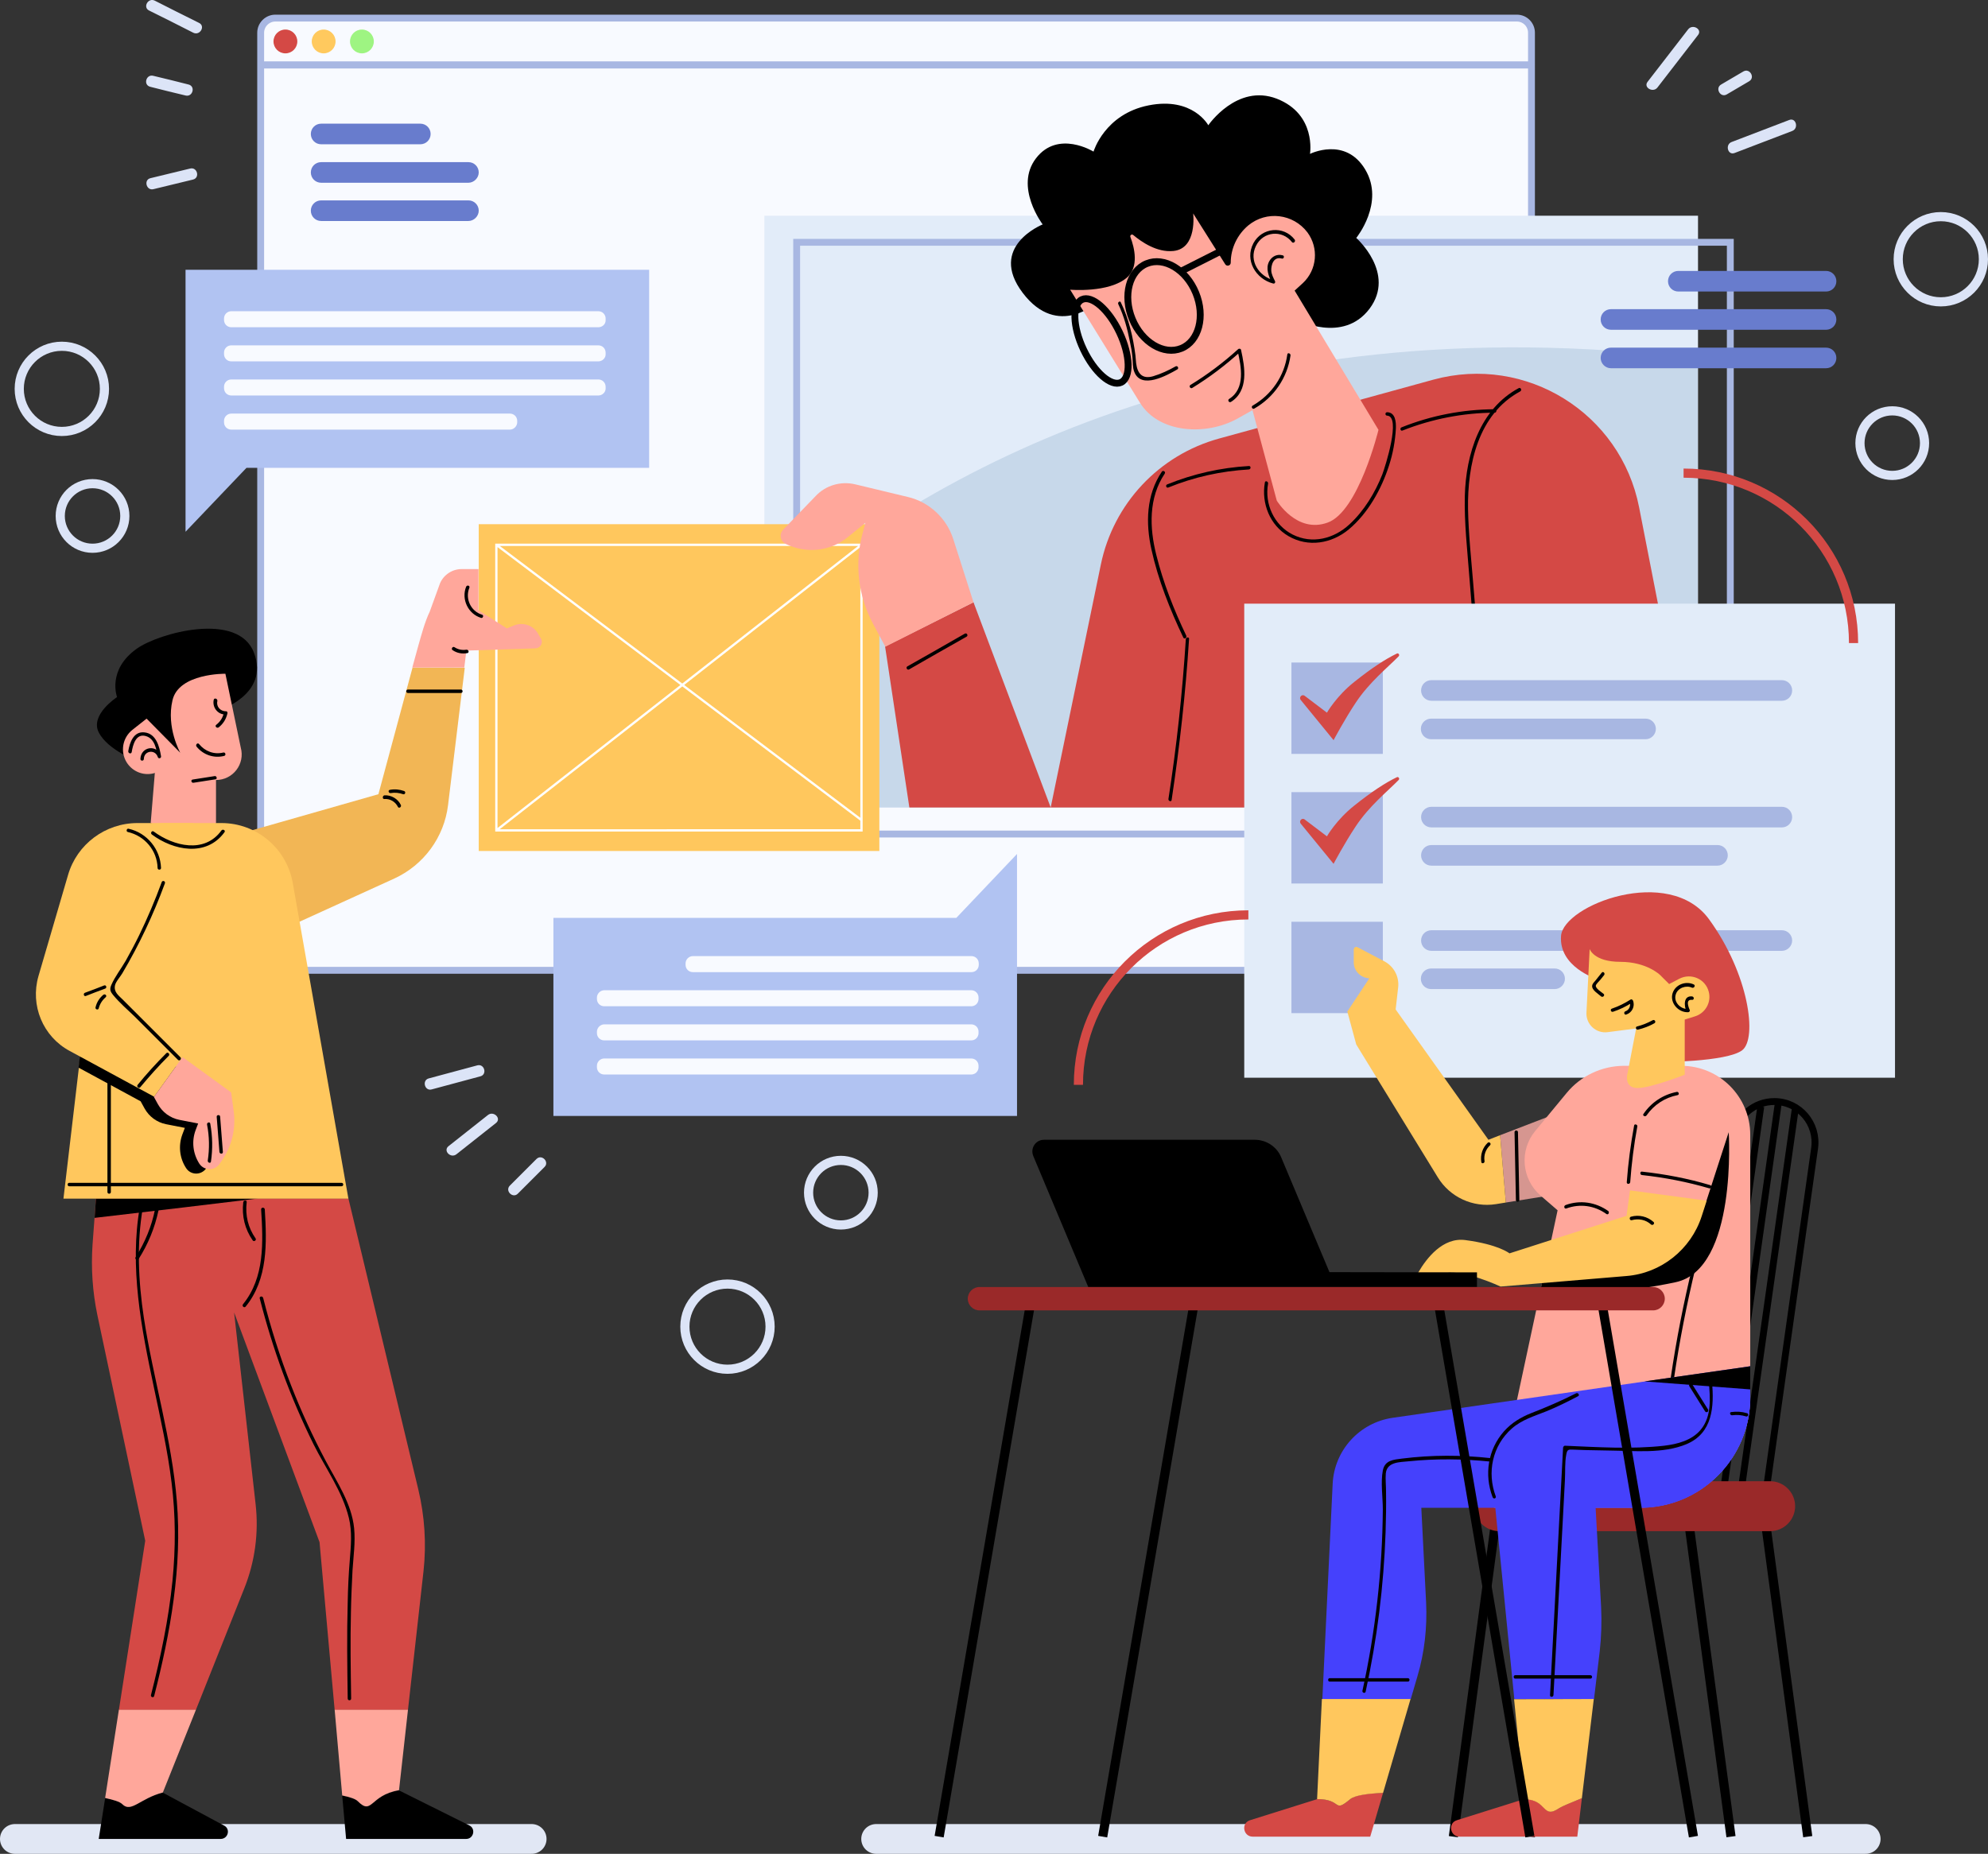 <?xml version="1.0" encoding="utf-8"?>
<!-- Generator: Adobe Illustrator 26.0.1, SVG Export Plug-In . SVG Version: 6.00 Build 0)  -->
<svg version="1.1" id="_x30_5._Team_Work" xmlns="http://www.w3.org/2000/svg" xmlns:xlink="http://www.w3.org/1999/xlink" x="0px"
	 y="0px" viewBox="0 0 867.9 809.5" style="enable-background:new 0 0 867.9 809.5;" xml:space="preserve">
<rect x="0" y="0" width="867.9" height="809.5" fill="#333333" stroke="none"/>
<style type="text/css">
	.st0{fill:none;stroke:#E1E7F4;stroke-width:13;stroke-linecap:round;stroke-miterlimit:10;}
	.st1{fill:#F8FAFF;stroke:#A8B7E2;stroke-width:3;stroke-miterlimit:10;}
	.st2{fill:#9EF482;}
	.st3{fill:#FFC95E;}
	.st4{fill:#D44945;}
	.st5{fill:#E2ECF9;}
	.st6{fill:none;stroke:#A8B7E2;stroke-width:3;stroke-miterlimit:10;}
	.st7{fill:#C7D8EA;}
	.st8{fill:#FFC75D;}
	.st9{fill:none;stroke:#FFFFFF;stroke-miterlimit:10;}
	.st10{fill:#FFA79B;}
	.st11{fill:none;stroke:#000000;stroke-width:3;stroke-miterlimit:10;}
	.st12{fill:#687CCD;}
	.st13{fill:#F2B655;}
	.st14{fill:#A8B7E2;}
	.st15{fill:#B1C3F2;}
	.st16{fill:#F8FAFF;}
	.st17{fill:none;stroke:#000000;stroke-width:4;stroke-miterlimit:10;}
	.st18{fill:#9A2929;}
	.st19{fill:#D69690;}
	.st20{fill:#4541FC;}
	.st21{fill:#DCE4F7;}
	.st22{fill:none;stroke:#DCE4F7;stroke-width:4;stroke-linecap:round;stroke-linejoin:round;stroke-miterlimit:10;}
	.st23{fill:none;stroke:#D44945;stroke-width:4;stroke-miterlimit:10;}
</style>
<g id="Floor">
	<path class="st0" d="M814.5,803h-432 M232.1,803H6.5"/>
</g>
<g id="Folder">
	<path class="st1" d="M120.2,423.7h542c3.6,0,6.4-2.9,6.4-6.4V28.4H113.8v388.9C113.8,420.8,116.7,423.7,120.2,423.7z M120.2,7.9
		h542c3.6,0,6.4,2.9,6.4,6.4v14H113.8v-14C113.8,10.8,116.7,7.9,120.2,7.9z"/>
	<circle class="st2" cx="158" cy="18.1" r="5.2"/>
	<circle class="st3" cx="141.3" cy="18.1" r="5.2"/>
	<circle class="st4" cx="124.6" cy="18.1" r="5.2"/>
</g>
<g id="Man_2">
	<path class="st5" d="M333.7,94.2h407.6v258.4H333.7V94.2z"/>
	<path class="st6" d="M347.8,105.8h407.6v258.4H347.8V105.8z"/>
	<path class="st7" d="M741.2,156.7C536,131.5,404.6,206.3,333.6,268v84.6h407.6V156.7z"/>
	<path class="st8" d="M209,228.9h174.9v142.7H209V228.9z"/>
	<path class="st9" d="M216.7,237.9h159.4v124.7H216.7V237.9z M216.7,237.9l159.4,120.2 M376.1,237.9L216.7,362.6"/>
	<g>
		<path class="st4" d="M458.7,352.6h282.5l-25.6-131c-8-41.2-49.4-66.9-89.9-55.8l-93.5,25.7c-26.2,7.2-46.1,28.4-51.6,55
			L458.7,352.6z M458.7,352.6L425,263l-38.6,19.3l10.6,70.3L458.7,352.6z"/>
		<path class="st10" d="M425,263l-8.8-27.5c-2.9-9.2-10.5-16.3-19.9-18.5l-22.9-5.5c-6.3-1.5-12.9,0.4-17.3,5.1l-14.2,14.7
			c-1.8,1.9-1.3,5,1.1,6.2c8.9,4.4,19.5,3.3,27.2-3l7.6-6.2l-1.2,4.5c-3.6,13.2-2,27.3,4.5,39.5l5.4,10.1L425,263L425,263z"/>
		<path d="M552.2,210.7c-1.6,9.1,2.2,18.7,10.3,23.4c8.6,5,18.8,3.3,26.3-2.9c8.4-7,14.3-17.6,17.6-27.9c1.7-5.2,2.7-10.7,3-16.2
			c0.1-2.9-0.2-7-3.8-7.1c-1,0-1,1.5,0,1.5c6.2,0.3-0.9,22.4-2.1,25.6c-3.2,8.1-8,16-14.4,21.9c-6.8,6.3-16.3,8.7-24.8,4.4
			c-8.1-4.1-12.3-13.4-10.7-22.2C553.8,210.2,552.3,209.7,552.2,210.7L552.2,210.7z M612.3,188c12.9-5.1,26.4-7.7,40.2-7.8
			c1,0,1-1.5,0-1.5c-14,0.1-27.6,2.7-40.6,7.9C611,186.9,611.4,188.4,612.3,188L612.3,188z"/>
		<path d="M663,169.5c-16.9,9.1-23,28.8-23.5,46.9c-0.3,11.9,1.1,23.9,2,35.8l3,37.2c0.1,1,1.6,1,1.5,0c-0.9-11.4-1.9-22.8-2.8-34.2
			c-0.9-11-2.1-22-2.3-33c-0.3-19.3,4.4-41.4,22.8-51.3C664.6,170.3,663.8,169,663,169.5z M507.2,206c-6.8,10.1-7.1,22.4-4.5,34
			c2.9,13.2,8.1,26.2,13.9,38.4c0.4,0.9,1.7,0.1,1.3-0.8c-5.4-11.3-10.1-23.2-13.1-35.3c-3-11.9-3.4-24.9,3.7-35.5
			C509,205.9,507.7,205.2,507.2,206L507.2,206z"/>
		<path d="M517.7,279.1c-1.5,23.4-4,46.7-7.6,69.8c-0.1,0.9,1.3,1.4,1.4,0.4c3.5-23.3,6.1-46.7,7.6-70.2
			C519.3,278.1,517.8,278.1,517.7,279.1L517.7,279.1z M510,212.9c11.3-4.6,23.1-7.2,35.2-7.9c1-0.1,1-1.6,0-1.5
			c-12.3,0.7-24.2,3.4-35.6,8C508.7,211.8,509.1,213.2,510,212.9L510,212.9z M396.9,292.3c8.4-4.8,16.7-9.6,25.1-14.3
			c0.8-0.5,0.1-1.8-0.8-1.3c-8.4,4.8-16.7,9.6-25.1,14.3C395.3,291.5,396.1,292.8,396.9,292.3L396.9,292.3z"/>
	</g>
	<g>
		<path d="M479.3,131.8c0,0-17.4,16.4-32.8-3.9s8.7-29.9,8.7-29.9s-12.5-16.4-2.9-28.9s25.1-2.9,25.1-2.9s4.8-16.4,24.1-20.2
			s26,8.7,26,8.7s12.5-18.3,29.9-11.6c17.4,6.8,14.5,24.1,14.5,24.1s15.4-7.7,24.1,6.8c8.7,14.5-3.9,29.9-3.9,29.9
			s17.4,15.4,5.8,30.9c-11.6,15.4-31.8,4.8-31.8,4.8L479.3,131.8L479.3,131.8z"/>
		<path class="st10" d="M467.2,126.5l30.5,49.4c8.3,13.4,29,14.5,42.7,6.8l6.4-3.6l10.6,39.5c0,0,8.7,14.5,22.2,9.6
			c13.5-4.8,22.2-40.5,22.2-40.5l-36.6-60.8l3.6-3.3c6.2-5.8,7-15.3,2-22.1c-6.2-8.2-17.9-9.6-25.8-3.1c-4.8,4-7.7,10-7.7,16.3
			c0,1.3-1.7,1.8-2.4,0.7l-14-22.2c0,0,1.9,15.4-8.7,16.4c-7.2,0.7-13.9-4-17.5-7c-0.6-0.5-1.5,0.1-1.2,0.9
			c1.8,4.7,3.8,13.1-1.5,17.7C484.1,128,467.2,126.5,467.2,126.5L467.2,126.5z"/>
		<path d="M488.2,132.8c2.5,5.2,4,10.9,5.1,16.5c0.5,2.3,0.9,4.5,1.1,6.8c0.2,2.1,0,4.3,0.8,6.3c3,7.8,14.3,1.5,18.8-1.1
			c0.8-0.5,0.1-1.8-0.8-1.3c-3,1.7-6.4,3.3-9.8,4.3c-4.6,1.3-6.8-1-7.4-5.7c-0.1-1.1-0.2-2.3-0.3-3.4c-1-7.9-2.9-16-6.4-23.2
			C489,131.2,487.8,132,488.2,132.8L488.2,132.8z M520.5,169.4c7.5-4.6,14.5-9.9,21.1-15.9c-0.4-0.1-0.8-0.2-1.3-0.3
			c1.6,6.9,3.5,16.5-3.7,21c-0.8,0.5-0.1,1.8,0.8,1.3c7.8-4.9,6.1-15.1,4.4-22.7c-0.1-0.6-0.9-0.7-1.3-0.3
			c-6.4,5.8-13.4,11.1-20.8,15.6C518.9,168.6,519.7,169.9,520.5,169.4z M565.2,104.6c-4.8-6.2-14.3-5.3-18,1.6
			c-3.9,7.4,1,15.6,8.6,17.6c0.7,0.2,1.1-0.5,0.8-1.1c-0.7-1.4-1.5-2.9-1.6-4.5c-0.1-2.4,0.9-6.3,4.6-5.3c0.9,0.3,1.3-1.2,0.4-1.4
			c-2.4-0.7-4.7,0.4-5.9,2.6c-1.7,3.1-0.2,6.6,1.2,9.4c0.3-0.4,0.6-0.7,0.8-1.1c-6.5-1.8-11-8.5-7.8-15c3.1-6.4,11.5-7.2,15.8-1.6
			C564.7,106.4,565.8,105.4,565.2,104.6L565.2,104.6z M547.6,178.4c8.6-4.9,14.4-13.4,15.8-23.2c0.1-0.9-1.3-1.4-1.4-0.4
			c-1.3,9.4-6.8,17.5-15.1,22.3C546,177.6,546.8,178.9,547.6,178.4L547.6,178.4z"/>
		
			<ellipse transform="matrix(0.925 -0.379 0.379 0.925 -12.799 202.533)" class="st11" cx="508.4" cy="133.8" rx="15" ry="20"/>
		
			<ellipse transform="matrix(0.904 -0.428 0.428 0.904 -17.529 219.976)" class="st11" cx="480.8" cy="149" rx="8.7" ry="20"/>
		<path class="st11" d="M515.9,118.3l19-9.6"/>
	</g>
	<g>
		<path class="st12" d="M732.7,127.3h64.5c2.5,0,4.5-2,4.5-4.5s-2-4.5-4.5-4.5h-64.5c-2.5,0-4.5,2-4.5,4.5S730.2,127.3,732.7,127.3z
			 M703.3,144h93.9c2.5,0,4.5-2,4.5-4.5s-2-4.5-4.5-4.5h-93.9c-2.5,0-4.5,2-4.5,4.5S700.8,144,703.3,144z M703.3,160.8h93.9
			c2.5,0,4.5-2,4.5-4.5s-2-4.5-4.5-4.5h-93.9c-2.5,0-4.5,2-4.5,4.5C698.8,158.7,700.8,160.8,703.3,160.8z"/>
	</g>
</g>
<g id="Man_1">
	<path d="M95.5,310.2c0,0,22.2-6.8,15.4-25.1c-6.8-18.3-41.5-8.7-51.1-1.9c-13.2,9.3-8.7,21.2-8.7,21.2s-11.9,7.7-8,15.4
		c3.9,7.7,16.7,12.5,16.7,12.5l24.4-1L95.5,310.2z"/>
	<path class="st10" d="M94.3,359.4v-18.8c7.4,0,12.8-7,10.8-14.2l-6.7-32.2c0,0-20.4-0.3-23.1,11.6c-2.8,11.9,3.4,22.9,3.4,22.9
		L64,313.8l-6.2,4.9c-4.3,3.4-5.4,9.5-2.5,14.2c2.5,4,7.2,5.9,11.7,4.8l0.6-0.2l-1.8,21.8c0,0,9.4,7.4,17.2,7.4
		C90.7,366.8,94.3,359.4,94.3,359.4L94.3,359.4z"/>
	<path d="M93.3,305.6c-0.7,3.3,1.8,6.5,5.2,6.4c-0.2-0.3-0.5-0.6-0.7-0.9c-0.5,2.2-1.6,4-3.4,5.4c-0.8,0.6,0.3,1.7,1.1,1.1
		c2-1.6,3.2-3.6,3.8-6.1c0.1-0.5-0.2-1-0.7-0.9c-2.4,0-4.3-2.1-3.7-4.5C95,305,93.5,304.6,93.3,305.6L93.3,305.6z M97.5,328.6
		c-4,1-8-0.5-10.6-3.7c-0.6-0.8-1.7,0.3-1.1,1.1c2.9,3.6,7.5,5.2,12,4.1C98.8,329.9,98.5,328.4,97.5,328.6L97.5,328.6z M57.5,328.4
		c0.5-3.1,1.8-8.2,6.1-7c4,1.1,4.7,5.8,5.3,9.2c0.5-0.1,1-0.3,1.4-0.4c-1.6-5.3-8.8-4.3-9,1.2c0,1,1.5,1,1.5,0
		c0.1-3.7,5-4.3,6.1-0.8c0.3,0.9,1.6,0.5,1.4-0.4c-0.7-4.2-2.1-9.9-7.3-10.4c-4.7-0.5-6.4,4.5-7,8.2C55.9,329,57.3,329.4,57.5,328.4
		L57.5,328.4z M93.7,338.9l-9.6,1.5c-1,0.2-0.5,1.6,0.4,1.4l9.6-1.5C95,340.2,94.6,338.7,93.7,338.9z"/>
	<g>
		<path d="M96.3,803H43.1l2.8-17.8c3.6,0.7,6.5,1.6,7.5,2.7c3.9,3.9,7.7-2.6,17.7-5.1l26.8,14.4C100.7,798.7,99.6,803,96.3,803
			L96.3,803z"/>
		<path class="st4" d="M178.1,746.7h-32l-6.6-73.3l-37.3-100.3l9.4,83.8c1.4,12.5-0.3,25.1-5,36.8l-21.1,53H51.9l11.5-73.9
			l-20.9-98.6c-2.1-10.1-2.8-20.4-2.1-30.7l1.5-20.2h110.2l30.5,127c2.8,11.7,3.6,23.8,2.3,35.7L178.1,746.7L178.1,746.7z"/>
		<path d="M203.5,803h-52.4l-1.7-18.9c3.4,0.7,5.9,1.5,6.8,2.5c6.4,6.4,5.1-2.6,18-4.8l30.7,15.3C207.8,798.5,206.8,803,203.5,803
			L203.5,803z"/>
		<path class="st10" d="M85.5,746.7l-14.4,36c-10,2.6-13.8,9-17.7,5.1c-1.1-1.1-3.9-1.9-7.5-2.7l6-38.5h33.6L85.5,746.7z
			 M178.1,746.7l-3.9,35c-12.9,2.2-11.6,11.2-18,4.8c-1-1-3.4-1.8-6.8-2.5l-3.3-37.4h32V746.7z"/>
		<path d="M112.9,523.3h-71l-0.6,8.5C63.2,529.3,97.4,525.2,112.9,523.3L112.9,523.3z"/>
		<path d="M61.1,526.7c-4.7,26.6,0.6,53.2,6.1,79.2c2.9,13.8,6,27.5,7.7,41.5c1.8,14.3,1.8,28.6,0.4,42.9
			c-1.7,16.9-5.2,33.5-9.4,49.9c-0.2,0.9,1.2,1.3,1.4,0.4c7.1-27.7,12.3-56.4,9.9-85.1c-2.2-27.1-10.3-53.3-14.4-80.1
			c-2.4-16-3.2-32.3-0.4-48.3C62.7,526.2,61.3,525.8,61.1,526.7L61.1,526.7z"/>
		<path d="M67.7,528c-1.5,7.5-4.4,14.5-8.5,21c-0.5,0.8,0.8,1.6,1.3,0.8c4.2-6.6,7.1-13.7,8.7-21.3C69.3,527.4,67.8,527,67.7,528z
			 M114,528.1c0.9,14.2,1.6,29.7-7.9,41.4c-0.6,0.7,0.4,1.8,1.1,1.1c9.8-12,9.3-27.8,8.4-42.5C115.5,527.1,114,527.1,114,528.1z"/>
		<path d="M106.2,525c-0.7,6,0.7,11.7,4.1,16.6c0.5,0.8,1.8,0,1.3-0.8c-3.3-4.7-4.6-10.1-3.9-15.9C107.8,524,106.3,524,106.2,525
			L106.2,525z M113.4,567c5.6,22,13.4,43.3,23.5,63.7c5.2,10.4,12.6,20.6,15.4,32.1c1.5,6.1,0.9,12.3,0.4,18.5
			c-0.5,6.1-0.8,12.3-0.9,18.4c-0.4,14-0.2,28,0,42c0,1,1.5,1,1.5,0c-0.2-12.5-0.4-25.1-0.1-37.6c0.1-6.1,0.4-12.3,0.7-18.4
			c0.4-6.1,1.3-12.3,0.7-18.4c-1.1-10.7-7.4-20-12.3-29.2c-5.7-10.7-10.8-21.8-15.2-33.1c-4.9-12.5-8.9-25.2-12.2-38.2
			C114.6,565.7,113.1,566.1,113.4,567L113.4,567z"/>
	</g>
	<g>
		<path class="st13" d="M202.9,291.6l-7.3,60c-1.7,14-10.6,26.1-23.4,32l-61,27.8l-4.5-47.9l58.5-16.7l14.9-55.3L202.9,291.6
			L202.9,291.6z"/>
		<path class="st8" d="M96.7,359.4H71.9c-14.2,0-26.2,10.6-27.8,24.8L27.7,523.4h124.4l-24.3-137.9
			C125.1,370.4,112,359.4,96.7,359.4L96.7,359.4z"/>
		<path d="M61.4,480.9l1.7,3.1c2,3.6,5.4,6.1,9.4,6.9l8.2,1.6l-1.1,2.9c-1.8,4.9-1.2,10.3,1.6,14.6c2,3.2,6.6,3.3,8.8,0.2l0.7-1
			c4.6-6.4,6.6-14.4,5.5-22.3l-1.1-8l-21.2-15.4l-31.8-29.9l36.6-72.3H61.6c-9.4,3.7-16.4,12.3-17.6,22.8l-9.7,82.1L61.4,480.9
			L61.4,480.9z"/>
		<path class="st8" d="M29.7,382.1l-12.9,44.1c-3.7,12.8,1.9,26.4,13.6,32.7l36.9,20l12.5-17.4l-31.9-29.8l36.6-72.3H60
			C46,359.4,33.6,368.6,29.7,382.1L29.7,382.1z"/>
		<path class="st10" d="M79.7,461.6l21.2,15.4l1.1,8c1.1,7.9-0.8,15.8-5.5,22.3l-0.7,1c-2.2,3.1-6.8,2.9-8.8-0.2
			c-2.8-4.4-3.4-9.8-1.6-14.6l1.1-2.9l-8.2-1.6c-4-0.8-7.4-3.3-9.4-6.9l-1.7-3.1L79.7,461.6L79.7,461.6z M234.6,276.2
			c-2.2-3.3-6.5-4.6-10.2-3.1l-3.1,1.3l-12.4-7.9v-18h-7.4c-4.1,0-7.8,2.5-9.4,6.2l-4.5,12.4c-2.1,4.3-3.8,10.7-5.1,15.3l-2.5,9.1
			h22.7l0.9-7.4l30.4-1c2.2-0.3,3.3-2.7,2-4.5L234.6,276.2z"/>
		<path d="M70.6,385.2c-2.9,7.9-6.2,15.7-9.9,23.3c-1.8,3.7-3.8,7.4-5.8,11c-2,3.5-4.7,6.9-6.3,10.6c-0.8,1.9-0.5,2.8,0.8,4.4
			c2.8,3.4,6.3,6.4,9.4,9.4l18.9,18.9c0.7,0.7,1.7-0.4,1.1-1.1L62,444.9l-8.4-8.4c-1.8-1.8-4-3.3-3.4-6.2c0.3-1.6,2.4-3.9,3.2-5.3
			c7.4-12.5,13.6-25.7,18.6-39.3C72.3,384.7,70.9,384.3,70.6,385.2L70.6,385.2z M55.8,363.3c7.4,1.7,12.8,8.1,13,15.7
			c0,1,1.5,1,1.5,0c-0.3-8.2-6.1-15.3-14.1-17.1C55.3,361.6,54.9,363.1,55.8,363.3L55.8,363.3z M66.3,364.4c9.4,7,23.8,9.9,31.7-1
			c0.6-0.8-0.7-1.5-1.3-0.8c-7.4,10.3-20.9,6.9-29.6,0.5C66.3,362.5,65.5,363.8,66.3,364.4L66.3,364.4z M167.8,348.9
			c2.5-0.2,4.8,1.2,5.9,3.4c0.4,0.9,1.7,0.1,1.3-0.8c-1.3-2.7-4.2-4.4-7.2-4.2C166.9,347.5,166.9,349,167.8,348.9L167.8,348.9z
			 M170.6,346.3c1.8-0.3,3.7-0.1,5.4,0.5c0.9,0.3,1.3-1.1,0.4-1.4c-2-0.7-4.1-0.9-6.2-0.5C169.2,345.1,169.7,346.5,170.6,346.3
			L170.6,346.3z M45.5,430.3c-2.8,1.1-5.6,2.2-8.4,3.2c-0.9,0.3-0.5,1.8,0.4,1.4c2.8-1.1,5.6-2.2,8.4-3.2
			C46.8,431.4,46.4,430,45.5,430.3z M45.1,434.4c-1.7,1.4-2.9,3.3-3.4,5.5c-0.2,0.9,1.2,1.3,1.4,0.4c0.5-1.9,1.5-3.5,3-4.8
			C46.9,434.8,45.9,433.8,45.1,434.4L45.1,434.4z M46.9,471.6v48.9c0,1,1.5,1,1.5,0v-48.9C48.4,470.6,46.9,470.6,46.9,471.6z"/>
		<path d="M30.2,518h118.9c1,0,1-1.5,0-1.5H30.2C29.3,516.5,29.3,518,30.2,518z M72.6,459.9c-4.4,4.4-8.6,9-12.5,13.8
			c-0.6,0.7,0.4,1.8,1.1,1.1c4-4.8,8.1-9.4,12.5-13.8C74.3,460.3,73.3,459.2,72.6,459.9z M178.1,302.6h23.1c1,0,1-1.5,0-1.5h-23.1
			C177.1,301.1,177.1,302.6,178.1,302.6z M90.4,491.1c1,5.2,1.1,10.4,0.3,15.7c-0.1,0.9,1.3,1.4,1.4,0.4c0.8-5.5,0.7-11-0.3-16.5
			C91.7,489.7,90.2,490.1,90.4,491.1L90.4,491.1z M94.6,487.6c0.4,5.1,0.8,10.3,1.2,15.4c0.1,1,1.6,1,1.5,0
			c-0.4-5.1-0.8-10.3-1.2-15.4C96.1,486.7,94.6,486.7,94.6,487.6z M203.5,256.2c-2.2,5.5,0.9,11.9,6.5,13.6c0.9,0.3,1.3-1.2,0.4-1.4
			c-4.9-1.5-7.4-7-5.5-11.7C205.3,255.7,203.9,255.3,203.5,256.2z M203.6,283.7c-1.9,0.3-3.7-0.1-5.2-1.1c-0.8-0.5-1.6,0.8-0.8,1.3
			c1.9,1.3,4.1,1.7,6.4,1.3C205,285,204.6,283.6,203.6,283.7L203.6,283.7z"/>
	</g>
</g>
<g id="Check_list">
	<path class="st5" d="M543.2,263.6h284.1v207H543.2V263.6z"/>
	<path class="st14" d="M563.8,289.3h39.9v39.9h-39.9V289.3z M777.9,306h-153c-2.5,0-4.5-2-4.5-4.5s2-4.5,4.5-4.5h153
		c2.5,0,4.5,2,4.5,4.5S780.4,306,777.9,306z M718.4,322.8h-93.6c-2.5,0-4.5-2-4.5-4.5s2-4.5,4.5-4.5h93.6c2.5,0,4.5,2,4.5,4.5
		C722.9,320.7,720.9,322.8,718.4,322.8z M777.9,361.3h-153c-2.5,0-4.5-2-4.5-4.5s2-4.5,4.5-4.5h153c2.5,0,4.5,2,4.5,4.5
		S780.4,361.3,777.9,361.3z M749.8,378H624.9c-2.5,0-4.5-2-4.5-4.5s2-4.5,4.5-4.5h124.9c2.5,0,4.5,2,4.5,4.5S752.2,378,749.8,378
		L749.8,378z M777.9,415.2h-153c-2.5,0-4.5-2-4.5-4.5s2-4.5,4.5-4.5h153c2.5,0,4.5,2,4.5,4.5C782.4,413.1,780.4,415.2,777.9,415.2z
		 M678.7,431.9h-53.9c-2.5,0-4.5-2-4.5-4.5s2-4.5,4.5-4.5h53.9c2.5,0,4.5,2,4.5,4.5C683.2,429.8,681.2,431.9,678.7,431.9z"/>
	<path class="st4" d="M569.4,303.7l9.9,7.5c0,0,4.1-7.2,11.9-13.4c7.5-6,13.6-10,18.6-12.4c0.7-0.4,1.4,0.6,0.8,1.2
		c-4.9,5-12.8,11.3-18.7,20.2c-5,7.5-9.7,16.4-9.7,16.4l-14.3-17.5C567,304.7,568.1,303.1,569.4,303.7z"/>
	<path class="st14" d="M563.8,345.9h39.9v39.9h-39.9V345.9z"/>
	<path class="st4" d="M569.4,357.7l9.9,7.5c0,0,4.1-7.2,11.9-13.4c7.5-6,13.6-10,18.6-12.4c0.7-0.4,1.4,0.6,0.8,1.2
		c-4.9,5-12.8,11.3-18.7,20.2c-5,7.5-9.7,16.4-9.7,16.4l-14.3-17.5C567,358.7,568.1,357.1,569.4,357.7z"/>
</g>
<g id="Chat_2">
	<path class="st15" d="M444,487.3V372.9l-26.5,27.9H241.6v86.5L444,487.3z"/>
	<path class="st16" d="M263.8,462.2H424c1.8,0,3.2,1.4,3.2,3.2v0.6c0,1.8-1.4,3.2-3.2,3.2H263.8c-1.8,0-3.2-1.4-3.2-3.2v-0.6
		C260.6,463.6,262.1,462.2,263.8,462.2z M263.8,447.3H424c1.8,0,3.2,1.4,3.2,3.2v0.6c0,1.8-1.4,3.2-3.2,3.2H263.8
		c-1.8,0-3.2-1.4-3.2-3.2v-0.6C260.6,448.8,262.1,447.3,263.8,447.3z M263.8,432.4H424c1.8,0,3.2,1.4,3.2,3.2v0.6
		c0,1.8-1.4,3.2-3.2,3.2H263.8c-1.8,0-3.2-1.4-3.2-3.2v-0.6C260.6,433.9,262.1,432.4,263.8,432.4z M302.5,417.5h121.6
		c1.8,0,3.2,1.4,3.2,3.2v0.6c0,1.8-1.4,3.2-3.2,3.2H302.5c-1.8,0-3.2-1.4-3.2-3.2v-0.6C299.3,419,300.7,417.5,302.5,417.5z"/>
</g>
<g id="Chat_1">
	<path class="st15" d="M81,117.8v114.4l26.6-27.9h175.8v-86.5H81z"/>
	<path class="st16" d="M261.2,142.9H101c-1.8,0-3.2-1.4-3.2-3.2v-0.6c0-1.8,1.4-3.2,3.2-3.2h160.2c1.8,0,3.2,1.4,3.2,3.2v0.6
		C264.5,141.5,263,142.9,261.2,142.9z M261.2,157.8H101c-1.8,0-3.2-1.4-3.2-3.2V154c0-1.8,1.4-3.2,3.2-3.2h160.2
		c1.8,0,3.2,1.4,3.2,3.2v0.6C264.5,156.3,263,157.8,261.2,157.8z M261.2,172.7H101c-1.8,0-3.2-1.4-3.2-3.2v-0.6
		c0-1.8,1.4-3.2,3.2-3.2h160.2c1.8,0,3.2,1.4,3.2,3.2v0.6C264.5,171.2,263,172.7,261.2,172.7z M222.6,187.6H101
		c-1.8,0-3.2-1.4-3.2-3.2v-0.6c0-1.8,1.4-3.2,3.2-3.2h121.6c1.8,0,3.2,1.4,3.2,3.2v0.6C225.8,186.1,224.3,187.6,222.6,187.6z"/>
	<g>
		<path class="st12" d="M183.5,63h-43.3c-2.5,0-4.5-2-4.5-4.5s2-4.5,4.5-4.5h43.3c2.5,0,4.5,2,4.5,4.5S186,63,183.5,63z M204.5,79.8
			h-64.3c-2.5,0-4.5-2-4.5-4.5s2-4.5,4.5-4.5h64.3c2.5,0,4.5,2,4.5,4.5C209,77.7,206.9,79.8,204.5,79.8z M204.5,96.5h-64.3
			c-2.5,0-4.5-2-4.5-4.5s2-4.5,4.5-4.5h64.3c2.5,0,4.5,2,4.5,4.5C209,94.4,206.9,96.5,204.5,96.5z"/>
	</g>
</g>
<g id="Girl">
	<path class="st11" d="M735,651.5l21.9-155.1c1.3-8.9,8.9-15.5,17.9-15.4c10.8,0.1,18.9,9.7,17.4,20.4L770.9,652 M776.5,480.6
		l-24.2,171.2 M783.9,483.2L760,651.8 M768.7,483.2l-23.8,168.6"/>
	<path class="st17" d="M755.7,802l-18.6-138.5 M789.2,802l-18.6-138.5 M668.1,802l18.6-138.5 M634.5,802l18.6-138.5"/>
	<path class="st18" d="M654.5,646.8h118.3c6,0,10.9,4.9,10.9,10.9s-4.9,10.9-10.9,10.9H654.5c-6,0-10.9-4.9-10.9-10.9
		C643.5,651.7,648.4,646.8,654.5,646.8z"/>
	<g>
		<path class="st14" d="M563.8,402.5h39.9v39.9h-39.9V402.5z"/>
		<path class="st19" d="M708.8,516.9l-9.5,1.5l-1.8-0.2l-5.2,1.3l-34.9,5.6l-2.5-29.4l45.2-17.4L708.8,516.9z"/>
		<path class="st8" d="M654.9,495.7l2.5,29.4l-4.3,0.7c-10,1.6-20.1-3-25.4-11.7l-35.6-58l-3.9-14.4l9.6-14.5l-0.8-0.1
			c-3.4-0.5-6-3.4-6-6.9v-5.6c0-0.8,0.9-1.4,1.6-1l11.8,6.2c4.1,2.2,6.5,6.6,6,11.3l-1.1,9.7l40.5,56.9L654.9,495.7L654.9,495.7z
			 M699.3,518.4l-7,1.1l5.2-1.3L699.3,518.4z"/>
		<path class="st10" d="M684,477.2l-13.8,16.7c-7,8.5-5.9,21,2.4,28.2l7.4,6.4l-27.8,129.8H716c26.5,0,48.1-21.5,48.1-48.1V495.5
			c0-16.6-13.5-30.1-30.1-30.1h-25.2C699.2,465.5,690.1,469.8,684,477.2z"/>
		<path d="M754.7,494.4l-9.7,29.9c0,0-10.9,9.3-22.5,15.7c-8.2,4.6-33.2,8.1-47.1,9.8l-3.7,17.4c12.6-0.8,39.8-3,59.8-7.3
			C758.6,554.2,754.7,494.4,754.7,494.4L754.7,494.4z"/>
		<path class="st8" d="M745.1,524.3l-2.2,6.8c-4.7,14.5-17.7,24.9-32.9,26.1l-54.9,4.6c0,0-16.4-7.7-24.1-5.8
			c-3.4,0.8-6.7,1.9-9.2,2.8c-1.9,0.7-3.6-1.4-2.6-3.2c3.6-6.2,10.7-15.4,20.5-14.1c14.5,1.9,19.3,5.8,19.3,5.8l51.1-16.4l1.5-11.1
			L745.1,524.3L745.1,524.3z"/>
		<path d="M711.7,516.2c0.6-8.1,1.6-16.2,3.1-24.3c0.2-0.9-1.3-1.3-1.4-0.4c-1.5,8.2-2.6,16.4-3.2,24.7
			C710.1,517.2,711.6,517.2,711.7,516.2L711.7,516.2z M718.8,487.1c3.3-4.7,8-7.8,13.6-8.9c0.9-0.2,0.5-1.6-0.4-1.4
			c-6,1.2-11.1,4.6-14.5,9.6C716.9,487.1,718.2,487.9,718.8,487.1L718.8,487.1z M683.8,527.7c6-2.2,12.3-1.3,17.5,2.4
			c0.8,0.6,1.5-0.7,0.8-1.3c-5.5-3.9-12.3-4.9-18.6-2.6C682.5,526.6,682.9,528,683.8,527.7L683.8,527.7z M738.9,552.8
			c-3.9,16.1-7.1,32.4-9.5,48.8c-0.1,0.9,1.3,1.4,1.4,0.4c2.4-16.4,5.6-32.7,9.5-48.8C740.6,552.2,739.1,551.8,738.9,552.8z
			 M716.8,513.1c10,1.1,19.8,3,29.4,5.8c0.9,0.3,1.3-1.2,0.4-1.4c-9.7-2.9-19.7-4.8-29.8-5.9C715.9,511.5,715.9,513,716.8,513.1
			L716.8,513.1z M661.2,494.4l0.6,29.6c0,1,1.5,1,1.5,0l-0.6-29.6C662.7,493.4,661.2,493.4,661.2,494.4z M649.5,499
			c-2.3,2.2-3.3,5.3-2.8,8.4c0.1,1,1.6,0.5,1.4-0.4c-0.4-2.6,0.5-5.1,2.4-6.9C651.2,499.4,650.2,498.4,649.5,499L649.5,499z
			 M712.4,532.8c3-0.8,6.1-0.2,8.4,1.9c0.7,0.6,1.8-0.4,1.1-1.1c-2.7-2.4-6.4-3.3-9.9-2.3C711.1,531.6,711.5,533.1,712.4,532.8
			L712.4,532.8z"/>
		<path class="st4" d="M589.5,785.6c2-1.7,7.3-2.5,14.3-2.7l-5.6,19.1h-51.3c-4.2,0-5.2-6-1.1-7.2l29.3-9.2
			C586.3,785.6,581.8,792,589.5,785.6L589.5,785.6z"/>
		<path class="st20" d="M764.1,596.6v13.7c0,26.5-21.5,48.1-48,48.1h-95.6l2.1,41.4c0.5,10.9-0.7,21.8-3.8,32.2l-2.9,9.9h-38.6
			l4.5-94c0.7-14.6,11.7-26.7,26.2-28.8L764.1,596.6L764.1,596.6z"/>
		<path class="st4" d="M680.8,789.5c1-0.7,4.5-2.2,9.8-4.3l-2,16.8h-51.4c-4.2,0-5.2-6-1.1-7.2l29.3-9.2
			C675.7,785.6,673.1,794.6,680.8,789.5L680.8,789.5z"/>
		<path class="st20" d="M764.1,596.6v13.7c0,26.5-21.5,48.1-48,48.1h-19.5l2.4,43.4c0.3,6.4,0.1,12.9-0.6,19.2l-2.5,20.9h-34.8
			l-8.3-83.6l-0.6-5.7c-1.6-16.2,9-31.2,24.9-35L764.1,596.6L764.1,596.6z"/>
		<path class="st8" d="M615.8,741.9l-12,41c-7,0.3-12.3,1.1-14.3,2.7c-7.7,6.4-3.2,0-14.5,0l2.1-43.7H615.8z M695.8,741.9l-5.2,43.3
			c-5.2,2.1-8.7,3.6-9.8,4.3c-7.7,5.2-5.1-3.8-15.4-3.8L661,742L695.8,741.9L695.8,741.9z"/>
		<path d="M580.4,555.5l-21.1-50.2c-1.9-4.6-6.5-7.6-11.5-7.6h-92c-3.7,0-6.1,3.7-4.7,7.1l24,57.2h169.7v-6.4L580.4,555.5
			L580.4,555.5z"/>
		<g>
			<path class="st4" d="M696.9,427.4c0,0-16.4-5.2-15.4-18.7s47.2-31.2,64.6-7.3c17.4,23.9,21.2,52,14.5,57.2
				c-6.8,5.2-36.6,5.2-36.6,5.2v-35.4L696.9,427.4z"/>
			<path class="st8" d="M694,414.4l-1.4,27.7c-0.3,5.2,4.2,9.3,9.3,8.6l12.4-1.6l-3.9,20.2c0,0-1.3,5.8,4.5,5.8s20.6-5.8,20.6-5.8
				v-24.1l4.5-1.4c4.5-1.4,7.2-6.1,6-10.7c-1.4-5.6-7.7-8.4-12.9-5.7l-4.4,2.3l-3.9-3.9c0,0-5.8-5.8-17.4-5.8S694,414.4,694,414.4
				L694,414.4z"/>
			<path d="M699.3,424.7c-0.9,1.2-1.9,2.3-2.8,3.5c-0.5,0.6-1.3,1.3-1.4,2.2c-0.3,1.9,2.7,3.6,3.9,4.7c0.7,0.6,1.8-0.4,1.1-1.1
				c-0.8-0.7-3.7-2.4-3.4-3.7c0.2-0.7,1.4-1.8,1.9-2.4c0.6-0.7,1.1-1.4,1.7-2.1C700.9,425,699.9,424,699.3,424.7L699.3,424.7z
				 M704.2,441.8c3-1,5.7-2.3,8.3-4c-0.4-0.1-0.7-0.3-1.1-0.4c0.7,1.7-0.1,3.6-1.8,4.2c-0.9,0.3-0.5,1.8,0.4,1.4
				c2.5-0.8,3.9-3.6,2.9-6.1c-0.2-0.4-0.7-0.7-1.1-0.4c-2.5,1.6-5.1,2.9-8,3.9C702.8,440.6,703.2,442.1,704.2,441.8L704.2,441.8z
				 M715.1,449.6c2.5-0.6,4.9-1.5,7.2-2.8c0.8-0.5,0.1-1.8-0.8-1.3c-2.2,1.2-4.4,2.1-6.8,2.7C713.8,448.4,714.2,449.8,715.1,449.6
				L715.1,449.6z M739.5,429.9c-3.5-1.7-8.1,0-9.3,3.8c-1.3,4.2,2.5,8.5,6.8,8.3c0.4,0,0.9-0.5,0.7-0.9c-0.4-1-2.1-4.8,1-4.5
				c1,0.1,1-1.4,0-1.5c-3.8-0.4-3.5,4.1-2.5,6.4c0.2-0.3,0.5-0.6,0.7-0.9c-3.3,0.1-6.4-3.1-5.3-6.4c0.9-2.9,4.6-4.1,7.1-2.9
				C739.6,431.6,740.3,430.3,739.5,429.9L739.5,429.9z"/>
		</g>
		<path d="M764.1,606.7v-10.1l-46.2,6.6L764.1,606.7z"/>
		<g>
			<path d="M746,603.2c0.6,7,1.4,15.2-3.5,21.1c-3.9,4.7-10.2,6.3-16,7c-14.2,1.6-29,0.6-43.3,0c-0.4,0-0.7,0.4-0.8,0.8
				c-1.9,36-3.8,72-5.7,108.1c-0.1,1,1.4,1,1.5,0c1.5-28.1,3-56.2,4.5-84.4c0.2-3.2,0.3-6.4,0.5-9.6c0.2-3.6-0.1-7.6,0.6-11.1
				c0.4-2.2,0.9-2.2,3.1-2.1c1.7,0.1,3.5,0.1,5.2,0.2c3.5,0.1,7,0.1,10.5,0.2c10.8,0.1,23.5,1.5,33.7-2.8
				c11.4-4.8,12.1-16.4,11.1-27.2C747.4,602.2,745.9,602.2,746,603.2L746,603.2z"/>
		</g>
		<g>
			<path d="M653,653.4c-3.9-10.4-1.5-22.1,7-29.6c4.3-3.8,9.7-5.4,15-7.5c4.7-1.9,9.3-4.2,13.9-6.6c0.9-0.4,0.1-1.7-0.8-1.3
				c-6.5,3.3-13,6.1-19.7,8.7c-4.5,1.8-8.5,4.2-11.8,7.9c-7,7.9-8.7,18.9-5,28.7C651.9,654.7,653.3,654.4,653,653.4L653,653.4z"/>
		</g>
		<g>
			<path d="M650.6,636.7c-12.8-1.4-25.6-1.4-38.4,0.2c-3.9,0.5-7.6,0.7-8.5,5.2c-1,5.3,0,11.6,0,17c-0.2,26.6-3.2,53.2-8.9,79.2
				c-0.2,0.9,1.2,1.3,1.4,0.4c5-22.9,7.9-46.2,8.7-69.5c0.2-6,0.3-12,0.2-18c0-2.6-0.3-5.3-0.1-7.8c0.5-5.1,6.1-4.9,9.9-5.3
				c11.8-1.2,23.7-1.1,35.5,0.1C651.5,638.3,651.5,636.8,650.6,636.7L650.6,636.7z"/>
		</g>
		<g>
			<path d="M756.2,618c2.1-0.3,4.1-0.1,6.1,0.5c0.9,0.3,1.3-1.2,0.4-1.4c-2.3-0.7-4.5-0.8-6.9-0.5
				C754.9,616.7,755.3,618.1,756.2,618z"/>
		</g>
		<g>
			<path d="M737.5,605.3c2.3,3.7,4.6,7.3,6.9,11c0.5,0.8,1.8,0.1,1.3-0.8c-2.3-3.7-4.6-7.3-6.9-11
				C738.3,603.7,737,604.5,737.5,605.3z"/>
		</g>
		<g>
			<path d="M580.5,734.3h34.1c1,0,1-1.5,0-1.5h-34.1C579.6,732.8,579.6,734.3,580.5,734.3z"/>
		</g>
		<g>
			<path d="M661.5,733h32.8c1,0,1-1.5,0-1.5h-32.8C660.6,731.5,660.6,733,661.5,733z"/>
		</g>
	</g>
	<g>
		<path class="st17" d="M667.9,802l-39.6-231.1 M739.3,802l-39.6-231.1 M481.4,802L521,570.9 M410,802l39.6-231.1"/>
		<path class="st18" d="M427.6,572.2h294.1c2.8,0,5.1-2.3,5.1-5.1s-2.3-5.1-5.1-5.1H427.6c-2.8,0-5.1,2.3-5.1,5.1
			S424.8,572.2,427.6,572.2z"/>
	</g>
</g>
<g id="Line__x26__Circle">
	<path class="st21" d="M65.1,4.6C71.5,7.8,78,11,84.4,14.3c2.9,1.4,5.4-2.9,2.5-4.3C80.5,6.8,74,3.6,67.6,0.3
		C64.7-1.2,62.2,3.2,65.1,4.6z M65.6,37.9c5.1,1.3,10.3,2.6,15.4,3.8c3.1,0.8,4.5-4,1.3-4.8c-5.1-1.3-10.3-2.6-15.4-3.8
		C63.8,32.3,62.4,37.1,65.6,37.9z M67,82.6c5.8-1.4,11.5-2.8,17.3-4.2c3.1-0.8,1.8-5.6-1.3-4.8c-5.8,1.4-11.5,2.8-17.3,4.2
		C62.6,78.5,63.9,83.4,67,82.6z M737,12.8c-5.9,7.6-11.8,15.3-17.7,22.9c-2,2.5,2.4,5,4.3,2.5c5.9-7.6,11.8-15.3,17.7-22.9
		C743.3,12.8,739,10.3,737,12.8z M761.1,31.2c-3.2,1.9-6.4,3.8-9.7,5.7c-2.8,1.6-0.3,6,2.5,4.3c3.2-1.9,6.4-3.8,9.7-5.7
		C766.4,33.9,763.9,29.6,761.1,31.2z M781.1,52.4c-8.4,3.2-16.7,6.4-25.1,9.6c-3,1.1-1.7,6,1.3,4.8c8.4-3.2,16.7-6.4,25.1-9.6
		C785.4,56.1,784.1,51.2,781.1,52.4z M208.4,465.2c-7.1,1.9-14.1,3.8-21.2,5.7c-3.1,0.8-1.8,5.7,1.3,4.8c7.1-1.9,14.1-3.8,21.2-5.7
		C212.8,469.2,211.5,464.4,208.4,465.2z M213,486.9c-5.7,4.5-11.5,9.1-17.2,13.6c-2.5,2,1,5.5,3.5,3.5c5.7-4.5,11.5-9.1,17.2-13.6
		C219.1,488.4,215.5,484.9,213,486.9z M234.2,506.1l-11.6,11.6c-2.3,2.3,1.3,5.8,3.5,3.5l11.6-11.6
		C240,507.4,236.5,503.8,234.2,506.1z"/>
	<circle class="st22" cx="367.1" cy="520.8" r="14.1"/>
	<circle class="st22" cx="826.1" cy="193.5" r="14.1"/>
	<circle class="st22" cx="40.4" cy="225.3" r="14.1"/>
	<circle class="st22" cx="847.3" cy="113.2" r="18.6"/>
	<circle class="st22" cx="27" cy="169.8" r="18.6"/>
	<circle class="st22" cx="317.6" cy="579.3" r="18.6"/>
	<path class="st23" d="M470.8,473.7c0-41,33.2-74.2,74.2-74.2 M735,206.6c41,0,74.2,33.2,74.2,74.2"/>
</g>
</svg>
